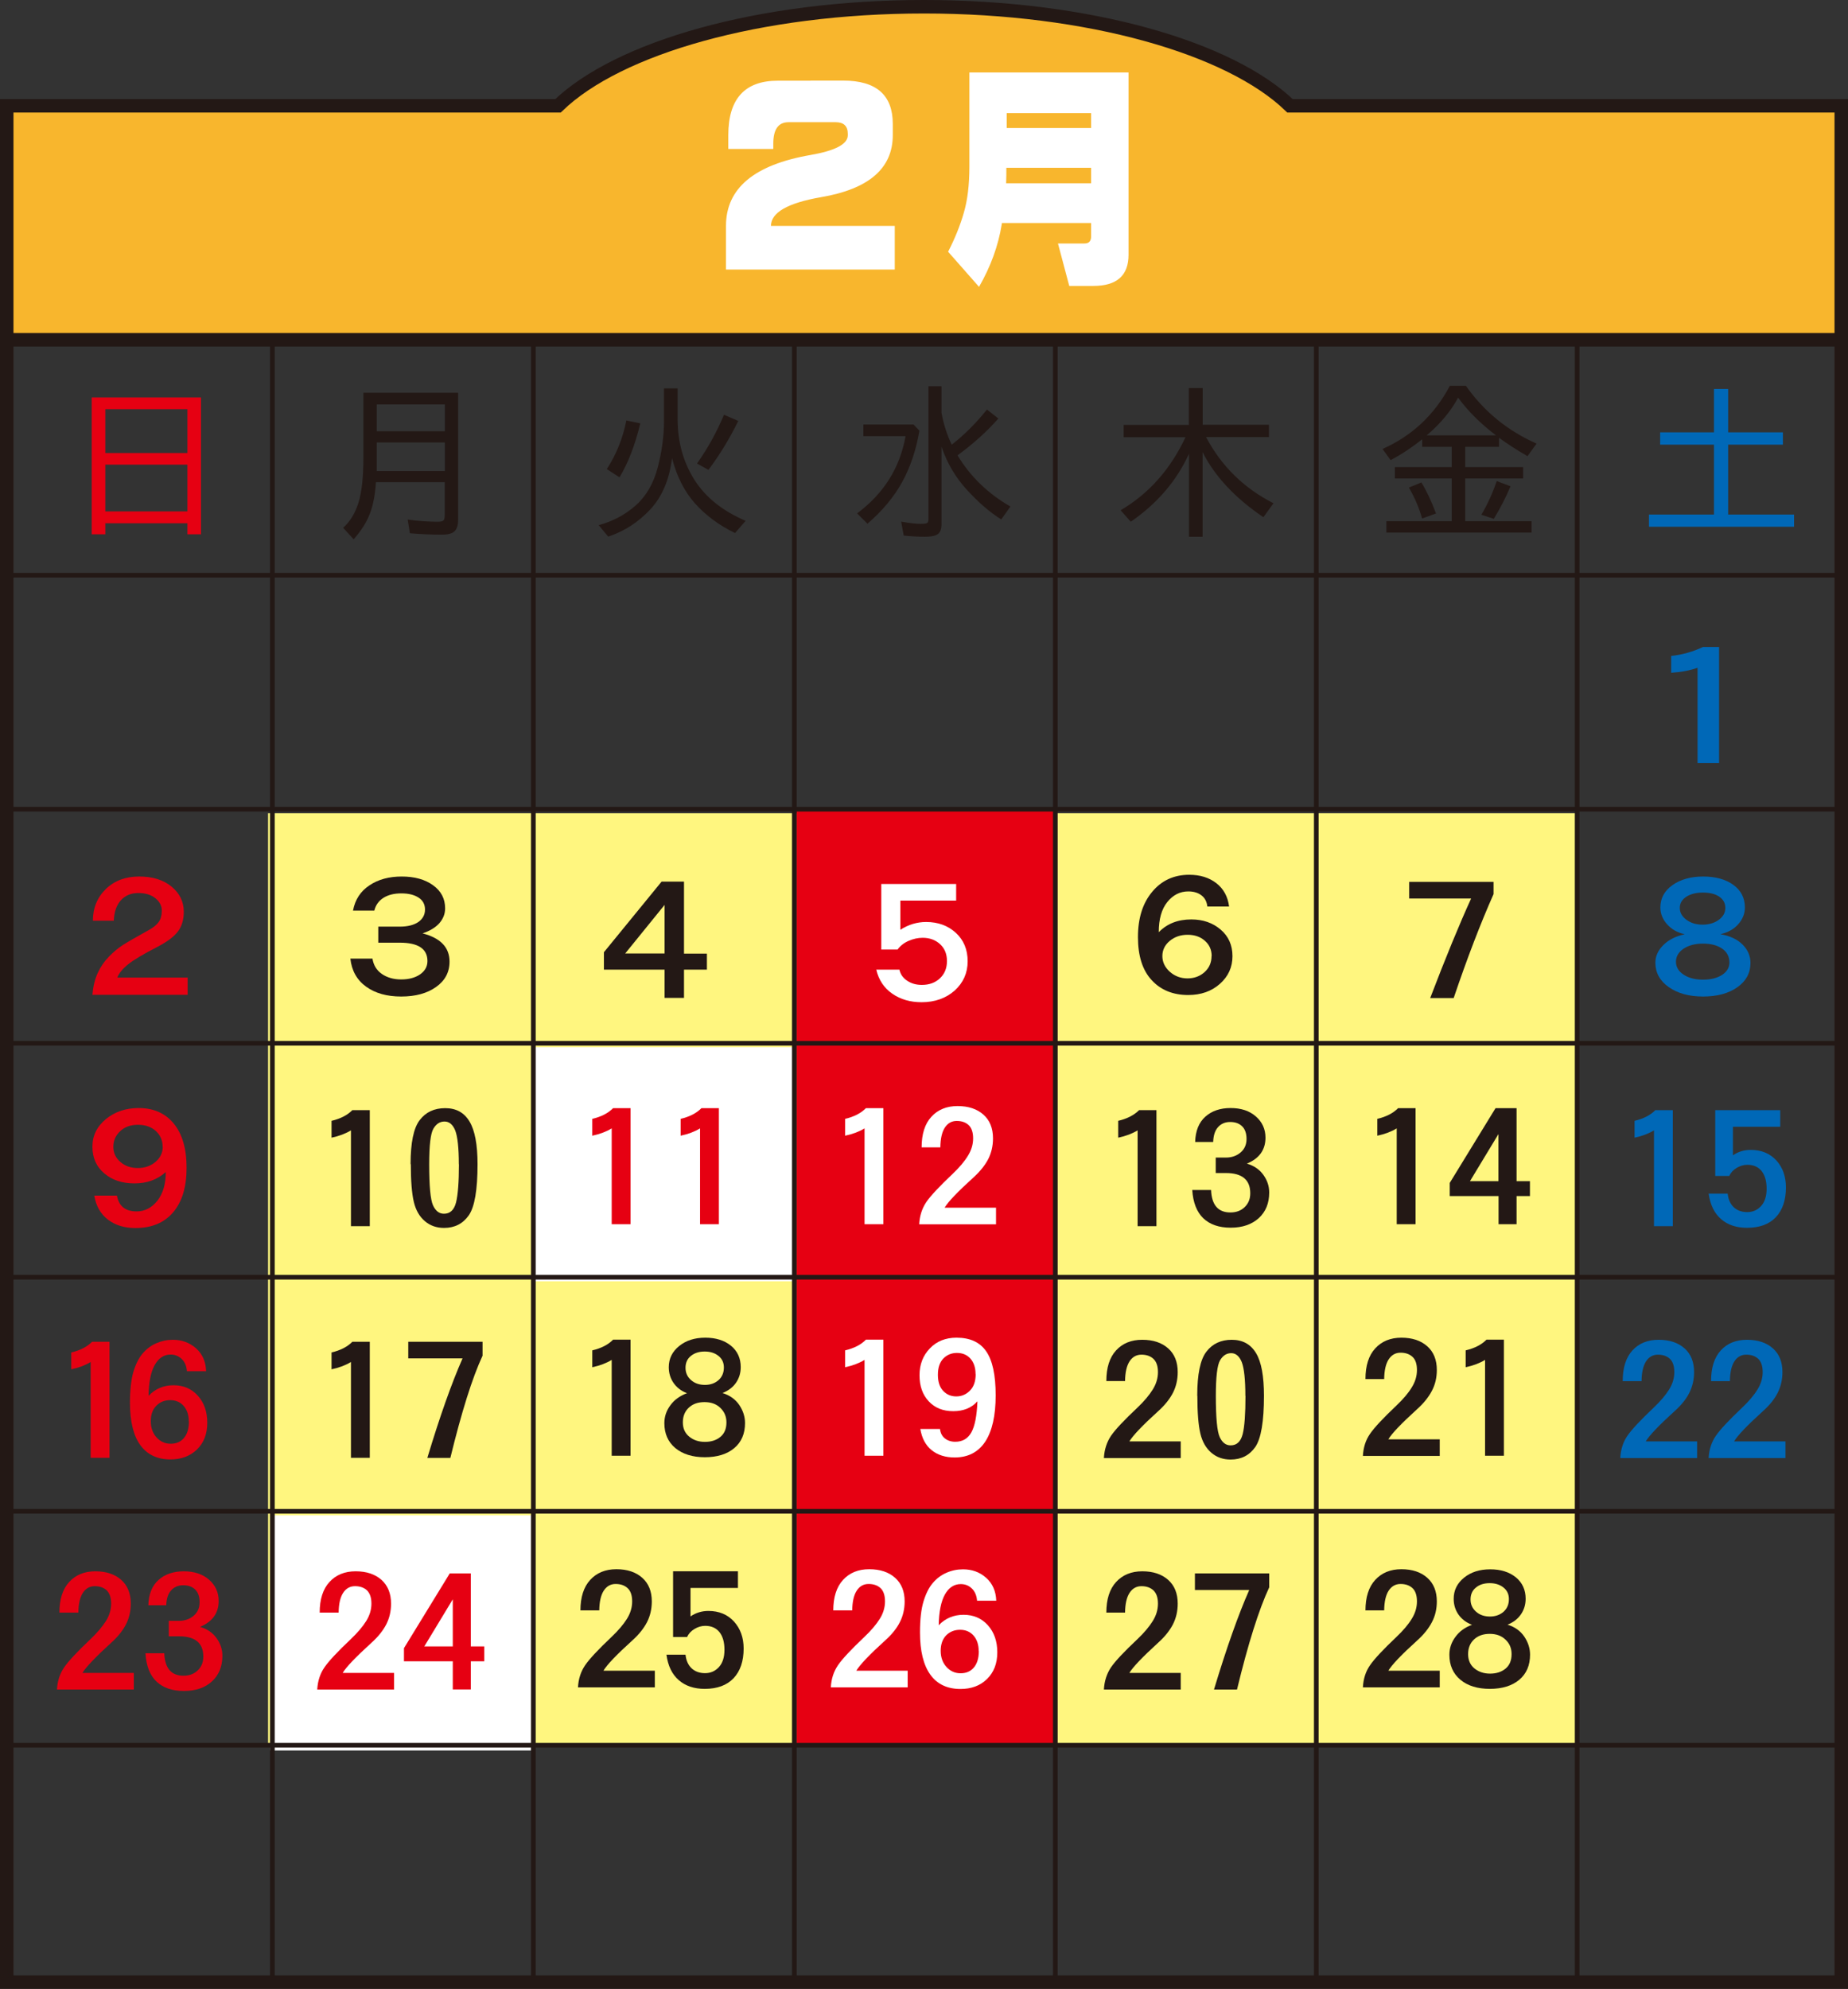 <?xml version="1.0" encoding="UTF-8"?>
<svg id="b" data-name="レイヤー 2" xmlns="http://www.w3.org/2000/svg" viewBox="0 0 158.97 171.04">
  <rect x="0" y="0" width="158.97" height="171.04" fill="#333333" stroke="none"/>
  <defs>
    <style>
      .d {
        fill: #231815;
      }

      .d, .e, .f, .g, .h, .i {
        stroke-width: 0px;
      }

      .e {
        fill: #0068b7;
      }

      .j {
        stroke-width: .4px;
      }

      .j, .k {
        fill: none;
        stroke: #231815;
      }

      .f {
        fill: #fff;
      }

      .g {
        fill: #e60012;
      }

      .h {
        fill: #f8b62d;
      }

      .k {
        stroke-width: 1.16px;
      }

      .i {
        fill: #fff67f;
      }
    </style>
  </defs>
  <g id="c" data-name="レイヤー 1">
    <g>
      <rect class="i" x="23.06" y="69.94" width="112.68" height="80.1"/>
      <rect class="g" x="68.5" y="69.59" width="22.45" height="80.5"/>
      <rect class="f" x="23.25" y="130.32" width="22.45" height="20.22"/>
      <rect class="f" x="45.79" y="90.06" width="22.45" height="20.13"/>
      <rect class="k" x=".58" y="9.1" width="157.81" height="161.36"/>
      <path class="h" d="M110.97,9.1c-5.18-5-17.33-8.52-31.48-8.52s-26.3,3.51-31.49,8.52H.58v20.12h157.81V9.1h-47.42Z"/>
      <path class="k" d="M110.97,9.1c-5.18-5-17.33-8.52-31.48-8.52s-26.3,3.51-31.49,8.52H.58v20.12h157.81V9.1h-47.42Z"/>
      <path class="g" d="M7.89,34.18h9.4v11.77h-1.17v-.95h-7.06v.95h-1.17v-11.77ZM16.12,35.19h-7.06v3.77h7.06v-3.77ZM16.12,39.96h-7.06v4.02h7.06v-4.02Z"/>
      <path class="d" d="M31.26,33.78h8.15v10.93c0,.45-.1.78-.31.98s-.57.29-1.09.29c-.88,0-1.8-.04-2.75-.12l-.19-1.18c.91.13,1.78.19,2.6.19.24,0,.4-.04.48-.11.07-.07.11-.24.11-.51v-2.78h-5.92c-.07,1.07-.24,1.98-.53,2.72-.28.74-.75,1.47-1.39,2.19l-.9-.99c.6-.54,1.04-1.27,1.32-2.17.28-.9.42-2.19.42-3.87v-5.57ZM38.27,34.78h-5.86v2.31h5.86v-2.31ZM38.27,38.05h-5.86v2.46h5.86v-2.46Z"/>
      <path class="d" d="M57.12,33.4h1.17v2.62c0,1.95.47,3.68,1.42,5.2.95,1.52,2.42,2.71,4.43,3.57l-.91,1.05c-1.37-.66-2.51-1.51-3.43-2.53-.92-1.03-1.58-2.33-1.99-3.91-.23,1.86-.86,3.33-1.88,4.42-1.02,1.09-2.23,1.87-3.61,2.33l-.82-.99c1.2-.32,2.26-.88,3.17-1.68.91-.8,1.55-1.9,1.91-3.28.36-1.38.54-2.73.54-4.03v-2.77ZM53.88,36.16l1.2.25c-.46,1.9-1.06,3.44-1.79,4.64l-1.09-.71c.82-1.26,1.38-2.66,1.68-4.18M62.28,35.67l1.23.53c-.78,1.58-1.64,2.98-2.57,4.21l-.98-.55c.93-1.31,1.7-2.71,2.32-4.19"/>
      <path class="d" d="M74.27,36.51h4.32l.5.53c-.29,1.69-.79,3.16-1.49,4.43-.7,1.26-1.69,2.46-2.98,3.57l-.89-.89c2.29-1.7,3.68-3.91,4.17-6.64h-3.63v-1.01ZM79.87,33.22h1.12v2.28c.18.98.47,1.89.88,2.74,1.1-.85,2.1-1.86,3.03-3.02l.98.77c-.94,1.08-2.11,2.14-3.51,3.17,1.1,1.82,2.61,3.29,4.55,4.4l-.79,1.11c-.98-.61-1.96-1.46-2.95-2.54-.99-1.08-1.72-2.32-2.19-3.72v6.69c0,.38-.1.66-.3.82-.2.16-.57.24-1.11.24s-1.16-.03-1.84-.1l-.22-1.2c.75.13,1.3.19,1.65.19s.55-.03.61-.09c.06-.06.09-.17.09-.34v-11.41Z"/>
      <path class="d" d="M102.29,33.37h1.17v3.16h5.7v1.06h-5.41c1.32,2.5,3.26,4.4,5.8,5.69l-.87,1.2c-2.45-1.66-4.19-3.53-5.23-5.6v7.28h-1.17v-7.14c-1.06,2.33-2.73,4.28-5.01,5.85l-.87-.99c2.42-1.42,4.28-3.51,5.58-6.28h-5.32v-1.06h5.61v-3.16Z"/>
      <path class="d" d="M124.73,33.18h1.37c1.55,2.2,3.57,3.86,6.08,4.97l-.78,1.08c-.89-.51-1.71-1.04-2.45-1.58v.78h-2.91v1.74h4.98v.98h-4.98v3.67h5.71v.98h-12.49v-.98h5.62v-3.67h-4.89v-.98h4.89v-1.74h-2.54v-.65c-.91.72-1.82,1.32-2.72,1.79l-.69-.96c2.54-1.13,4.47-2.94,5.79-5.43M121.2,41.93l1.07-.44c.43.69.85,1.58,1.26,2.67l-1.2.43c-.25-.91-.63-1.79-1.13-2.65M125.43,34.2c-.62,1.15-1.52,2.24-2.7,3.24h5.96c-1.3-.98-2.39-2.06-3.26-3.24M128.75,41.37l1.19.45c-.42.99-.9,1.92-1.44,2.8l-1.07-.35c.53-.9.97-1.86,1.32-2.89"/>
      <polygon class="e" points="147.44 33.45 148.66 33.45 148.66 37.18 153.37 37.18 153.37 38.24 148.66 38.24 148.66 44.25 154.33 44.25 154.33 45.3 141.85 45.3 141.85 44.25 147.44 44.25 147.44 38.24 142.81 38.24 142.81 37.18 147.44 37.18 147.44 33.45"/>
      <path class="f" d="M69.72,6.93h2.81c2.85,0,4.27,1.24,4.27,3.73v.96c0,2.86-2.06,4.64-6.19,5.34-2.86.5-4.29,1.32-4.29,2.47h10.65v3.75h-14.52v-3.75c0-3.23,2.42-5.26,7.27-6.1,2.14-.37,3.21-.94,3.21-1.7v-.11c0-.68-.35-1.01-1.04-1.01h-4.06c-.87,0-1.31.61-1.31,1.84v.46h-3.87v-1.19c0-3.12,1.42-4.68,4.25-4.68h2.83Z"/>
      <path class="f" d="M97.08,6.23v15.68c0,1.79-1.01,2.68-3.03,2.68h-2.07l-.97-3.65h2.28c.38,0,.57-.2.57-.6v-1.16h-7.67s-.02.08-.02.13c-.3,1.84-.95,3.62-1.95,5.36l-2.66-3.02c.59-1.15,1.04-2.27,1.35-3.35.32-1.08.48-2.41.48-3.98V6.23h13.69ZM93.86,15.76v-1.33h-7.29c0,.45,0,.9-.02,1.33h7.31ZM93.86,9.73h-7.26v1.28h7.26v-1.28Z"/>
      <path class="g" d="M52.74,95.3h1.5v9.98h-1.62v-8.24c-.46.28-1.01.49-1.67.63v-1.45c.77-.18,1.37-.49,1.79-.92"/>
      <path class="g" d="M60.34,95.3h1.5v9.98h-1.62v-8.24c-.46.28-1.01.49-1.67.63v-1.45c.77-.18,1.37-.49,1.79-.92"/>
      <path class="d" d="M52.74,115.21h1.5v9.98h-1.62v-8.24c-.46.28-1.01.49-1.67.63v-1.45c.77-.18,1.37-.49,1.79-.92"/>
      <path class="d" d="M59.09,119.81c-.5-.19-.88-.49-1.15-.88-.27-.39-.41-.85-.41-1.35,0-.74.3-1.34.89-1.82.59-.48,1.34-.72,2.25-.72s1.64.23,2.21.69c.56.46.84,1.08.84,1.84,0,.51-.14.96-.41,1.35-.27.39-.66.68-1.16.88.63.19,1.11.54,1.44,1.02.33.49.5,1.01.5,1.56,0,.92-.31,1.64-.93,2.16-.62.52-1.47.78-2.53.78s-1.91-.27-2.54-.79c-.63-.53-.94-1.25-.94-2.14,0-.56.17-1.07.52-1.54.34-.47.82-.81,1.43-1.04M62.49,122.32c0-.49-.17-.9-.52-1.24-.35-.34-.8-.5-1.37-.5s-1.01.16-1.35.48c-.34.32-.51.74-.51,1.26s.18.93.55,1.23c.36.3.82.45,1.35.45s.98-.14,1.33-.43c.35-.29.52-.7.52-1.24M62.27,117.6c0-.41-.15-.74-.46-.99s-.7-.38-1.19-.38-.88.13-1.19.38c-.31.25-.46.59-.46,1.02s.16.78.48,1.06c.32.28.72.41,1.19.41s.86-.14,1.17-.41c.31-.28.46-.64.46-1.09"/>
      <path class="d" d="M49.93,138.51c0-1.15.28-2.03.84-2.64.56-.61,1.31-.92,2.25-.92s1.68.25,2.23.74c.55.49.82,1.17.82,2.03,0,.65-.14,1.25-.41,1.78-.28.54-.7,1.07-1.27,1.58-1.36,1.23-2.19,2.1-2.48,2.6h4.42v1.43h-6.61c.04-.74.25-1.37.62-1.91.37-.54,1.13-1.35,2.27-2.43.58-.55,1.02-1.07,1.32-1.55.3-.48.45-.98.45-1.5s-.13-.9-.39-1.14c-.26-.24-.6-.36-1.03-.36s-.77.19-1.02.57c-.25.38-.38.95-.39,1.7h-1.62Z"/>
      <path class="d" d="M57.91,135.13h5.57v1.43h-4.08v2.45c.45-.31.97-.47,1.54-.47.92,0,1.65.31,2.2.91.55.61.83,1.38.83,2.32,0,1.09-.29,1.94-.86,2.55-.58.61-1.4.92-2.49.92-.91,0-1.66-.25-2.23-.75-.58-.5-.93-1.23-1.06-2.19h1.64c.05.5.23.89.52,1.17.3.28.69.42,1.16.42s.87-.17,1.19-.52c.32-.35.48-.84.48-1.49s-.14-1.15-.43-1.52c-.29-.36-.7-.54-1.23-.54-.31,0-.62.09-.92.27-.3.18-.51.41-.63.69h-1.21v-5.66Z"/>
      <path class="d" d="M97.98,95.47h1.5v9.98h-1.62v-8.24c-.46.28-1.01.49-1.67.63v-1.45c.77-.18,1.37-.49,1.8-.92"/>
      <path class="d" d="M102.81,98.21c.03-.96.32-1.68.88-2.18.55-.49,1.27-.74,2.17-.74s1.62.24,2.17.72c.55.48.83,1.09.83,1.83,0,1.04-.53,1.79-1.6,2.23.62.18,1.09.51,1.42.97.33.46.5.96.5,1.51,0,.93-.3,1.66-.9,2.21-.6.54-1.4.82-2.41.82s-1.79-.27-2.36-.81c-.56-.54-.88-1.35-.95-2.43h1.62c.05,1.28.6,1.93,1.66,1.93.5,0,.91-.15,1.23-.46.32-.31.48-.7.48-1.19,0-1.16-.7-1.74-2.1-1.74h-.87v-1.33h.87c.51,0,.93-.15,1.27-.44.34-.29.51-.68.51-1.16s-.13-.85-.38-1.09c-.25-.25-.6-.37-1.03-.37s-.78.15-1.04.44c-.26.29-.4.71-.42,1.28h-1.55Z"/>
      <path class="d" d="M95.17,118.77c0-1.15.28-2.03.84-2.64.56-.61,1.31-.91,2.25-.91s1.68.25,2.23.74c.55.49.82,1.17.82,2.04,0,.65-.14,1.25-.41,1.78-.28.54-.7,1.07-1.27,1.58-1.36,1.23-2.18,2.1-2.48,2.6h4.42v1.43h-6.61c.04-.74.25-1.37.61-1.91.37-.54,1.13-1.35,2.28-2.43.58-.55,1.01-1.07,1.31-1.55.3-.48.45-.98.45-1.5s-.13-.89-.39-1.14c-.26-.24-.6-.36-1.03-.36s-.77.19-1.02.57c-.25.38-.38.95-.39,1.7h-1.62Z"/>
      <path class="d" d="M102.99,120.03c0-1.84.26-3.11.79-3.79.52-.68,1.25-1.02,2.18-1.02s1.63.38,2.09,1.15c.46.76.68,1.99.68,3.67,0,2.2-.25,3.67-.74,4.39-.5.72-1.21,1.09-2.13,1.09-.64,0-1.19-.19-1.65-.58-.46-.39-.78-.94-.95-1.65-.17-.71-.26-1.79-.26-3.25M107.13,120.05c0-1.42-.11-2.39-.31-2.91-.21-.51-.51-.77-.91-.77s-.72.21-.96.62c-.24.41-.36,1.43-.36,3.06,0,1.87.11,3.05.33,3.53.22.48.53.72.94.72.53,0,.87-.32,1.04-.97.16-.64.24-1.74.24-3.29"/>
      <path class="d" d="M95.17,138.69c0-1.15.28-2.03.84-2.64.56-.61,1.31-.92,2.25-.92s1.68.25,2.23.74c.55.49.82,1.17.82,2.04,0,.65-.14,1.25-.41,1.78-.28.54-.7,1.07-1.27,1.58-1.36,1.24-2.18,2.1-2.48,2.6h4.42v1.43h-6.61c.04-.74.25-1.37.61-1.91.37-.54,1.13-1.35,2.28-2.43.58-.55,1.01-1.07,1.31-1.55.3-.48.45-.98.45-1.5s-.13-.89-.39-1.14c-.26-.24-.6-.36-1.03-.36s-.77.19-1.02.57c-.25.38-.38.95-.39,1.7h-1.62Z"/>
      <path class="d" d="M102.79,135.31h6.39v1.2c-.88,1.89-1.81,4.82-2.77,8.79h-1.98c1.08-3.58,2.09-6.43,3.03-8.56h-4.67v-1.43Z"/>
      <path class="d" d="M120.27,95.3h1.5v9.98h-1.62v-8.24c-.46.28-1.01.49-1.67.63v-1.45c.77-.18,1.37-.49,1.79-.92"/>
      <path class="d" d="M128.65,95.3h1.81v6.28h1.15v1.28h-1.15v2.42h-1.55v-2.42h-4.2v-1.13l3.94-6.43ZM128.9,97.53l-2.45,4.05h2.45v-4.05Z"/>
      <path class="d" d="M117.46,118.6c0-1.15.28-2.03.84-2.64.56-.61,1.31-.92,2.25-.92s1.68.25,2.23.74c.55.49.82,1.17.82,2.04,0,.65-.14,1.25-.42,1.78-.28.54-.7,1.07-1.27,1.58-1.36,1.24-2.19,2.1-2.48,2.6h4.42v1.43h-6.61c.04-.74.24-1.37.62-1.91.37-.54,1.13-1.35,2.27-2.43.58-.55,1.02-1.07,1.31-1.55.3-.48.45-.98.45-1.5s-.13-.9-.38-1.13c-.26-.24-.6-.36-1.03-.36s-.77.19-1.02.57c-.25.38-.38.95-.39,1.7h-1.62Z"/>
      <path class="d" d="M127.87,115.21h1.5v9.98h-1.62v-8.24c-.46.28-1.01.49-1.67.63v-1.45c.77-.18,1.37-.49,1.79-.92"/>
      <path class="d" d="M117.46,138.51c0-1.15.28-2.03.84-2.64.56-.61,1.31-.92,2.25-.92s1.68.25,2.23.74c.55.49.82,1.17.82,2.03,0,.65-.14,1.25-.42,1.78-.28.54-.7,1.07-1.27,1.58-1.36,1.23-2.19,2.1-2.48,2.6h4.42v1.43h-6.61c.04-.74.24-1.37.62-1.91.37-.54,1.13-1.35,2.27-2.43.58-.55,1.02-1.07,1.31-1.55.3-.48.45-.98.45-1.5s-.13-.9-.38-1.14c-.26-.24-.6-.36-1.03-.36s-.77.19-1.02.57c-.25.38-.38.95-.39,1.7h-1.62Z"/>
      <path class="d" d="M126.62,139.73c-.5-.19-.88-.49-1.16-.88-.27-.39-.41-.85-.41-1.35,0-.74.3-1.34.89-1.82.59-.48,1.34-.72,2.25-.72s1.64.23,2.21.69c.56.46.84,1.08.84,1.84,0,.51-.14.96-.41,1.35-.27.39-.66.69-1.15.88.63.19,1.11.54,1.44,1.02.33.49.5,1.01.5,1.56,0,.92-.31,1.64-.93,2.16-.62.52-1.47.78-2.53.78s-1.91-.26-2.54-.79c-.63-.53-.94-1.25-.94-2.14,0-.56.17-1.07.52-1.54.34-.47.82-.82,1.43-1.04M130.03,142.24c0-.49-.17-.9-.52-1.23-.35-.34-.8-.5-1.36-.5s-1.01.16-1.35.48c-.34.32-.51.74-.51,1.26s.18.93.54,1.23c.37.3.82.45,1.35.45s.98-.14,1.33-.43c.35-.29.52-.7.52-1.24M129.8,137.52c0-.41-.15-.74-.46-.99-.31-.25-.7-.38-1.19-.38s-.88.12-1.19.38c-.31.25-.46.59-.46,1.02s.16.78.48,1.06c.32.28.72.41,1.19.41s.86-.14,1.17-.41c.31-.28.46-.64.46-1.09"/>
      <path class="e" d="M146.49,55.64h1.39v9.98h-1.85v-8.19c-.64.22-1.39.37-2.27.43v-1.45c.95-.1,1.86-.36,2.72-.76"/>
      <path class="e" d="M144.91,80.34c-.63-.14-1.13-.43-1.51-.86-.38-.43-.57-.91-.57-1.44,0-.79.35-1.43,1.04-1.92.69-.49,1.57-.74,2.64-.74s1.94.24,2.6.72c.66.48.99,1.13.99,1.94,0,.53-.19,1.01-.57,1.44-.38.43-.9.72-1.54.86.82.14,1.46.44,1.91.89.45.45.68.98.68,1.58,0,.87-.38,1.57-1.14,2.1-.76.53-1.74.79-2.94.79s-2.18-.27-2.95-.81c-.77-.54-1.15-1.24-1.15-2.1,0-.56.23-1.07.69-1.52.46-.46,1.07-.76,1.85-.93M148.77,82.78c0-.51-.21-.91-.63-1.2-.42-.29-.97-.43-1.65-.43s-1.23.15-1.67.44c-.43.29-.65.67-.65,1.12s.22.82.66,1.11c.44.29.99.43,1.67.43s1.22-.14,1.64-.41c.42-.28.63-.63.63-1.07M148.42,78.08c0-.41-.18-.73-.53-.97-.35-.24-.82-.35-1.4-.35s-1.06.12-1.43.36c-.37.24-.56.56-.56.96s.19.74.57,1.02c.38.28.84.42,1.39.42s1.02-.14,1.4-.42c.38-.28.56-.62.56-1.02"/>
      <path class="e" d="M142.4,95.47h1.5v9.98h-1.62v-8.24c-.46.28-1.01.49-1.67.63v-1.45c.77-.18,1.37-.49,1.79-.92"/>
      <path class="e" d="M147.57,95.47h5.57v1.43h-4.07v2.46c.45-.32.97-.47,1.54-.47.92,0,1.65.31,2.2.91.55.61.82,1.38.82,2.32,0,1.09-.29,1.94-.86,2.55-.57.61-1.4.92-2.49.92-.91,0-1.66-.25-2.23-.75-.58-.5-.93-1.23-1.07-2.19h1.64c.05.5.23.89.52,1.17.3.28.69.42,1.16.42s.87-.17,1.19-.52c.32-.35.48-.84.48-1.49s-.14-1.15-.43-1.52c-.29-.36-.7-.54-1.23-.54-.31,0-.62.09-.92.27-.3.18-.51.41-.63.69h-1.21v-5.66Z"/>
      <path class="e" d="M139.59,118.77c0-1.15.28-2.03.84-2.64.56-.61,1.31-.91,2.25-.91s1.68.25,2.23.74c.55.49.82,1.17.82,2.04,0,.65-.14,1.25-.41,1.78-.27.54-.7,1.07-1.27,1.58-1.36,1.23-2.18,2.1-2.48,2.6h4.42v1.43h-6.61c.04-.74.24-1.37.61-1.91.37-.54,1.13-1.35,2.27-2.43.58-.55,1.02-1.07,1.32-1.55.3-.48.45-.98.45-1.5s-.13-.9-.38-1.14c-.26-.24-.6-.36-1.03-.36s-.77.19-1.02.57c-.25.38-.38.95-.39,1.71h-1.62Z"/>
      <path class="e" d="M147.19,118.77c0-1.15.28-2.03.84-2.64.56-.61,1.31-.91,2.25-.91s1.68.25,2.23.74c.55.49.82,1.17.82,2.04,0,.65-.14,1.25-.41,1.78-.27.54-.7,1.07-1.27,1.58-1.36,1.23-2.19,2.1-2.48,2.6h4.42v1.43h-6.61c.04-.74.25-1.37.62-1.91.37-.54,1.13-1.35,2.27-2.43.58-.55,1.02-1.07,1.31-1.55.3-.48.45-.98.45-1.5s-.13-.9-.38-1.14c-.26-.24-.6-.36-1.03-.36s-.77.19-1.02.57c-.25.38-.38.95-.39,1.71h-1.62Z"/>
      <path class="d" d="M30.37,78.29c.18-.93.65-1.65,1.41-2.15.76-.51,1.68-.76,2.78-.76s2,.25,2.69.75c.7.5,1.04,1.16,1.04,1.99,0,.48-.17.9-.5,1.28-.33.37-.82.66-1.44.87,1.55.4,2.32,1.21,2.32,2.43,0,.91-.39,1.64-1.16,2.18-.77.55-1.77.82-3,.82s-2.23-.28-3.02-.85c-.79-.57-1.24-1.38-1.35-2.41h1.9c.09.57.36,1.01.81,1.32.45.31,1,.47,1.66.47s1.19-.14,1.62-.43c.42-.29.64-.67.64-1.15,0-1.05-.79-1.58-2.38-1.58h-1.85v-1.38h1.85c.69,0,1.22-.14,1.6-.4.38-.27.57-.63.57-1.07s-.18-.79-.56-1.03c-.37-.24-.86-.36-1.48-.36s-1.13.13-1.53.38c-.41.26-.67.62-.79,1.1h-1.84Z"/>
      <path class="d" d="M30.31,95.47h1.5v9.98h-1.62v-8.24c-.46.28-1.01.49-1.67.63v-1.45c.77-.18,1.37-.49,1.79-.92"/>
      <path class="d" d="M35.32,100.11c0-1.84.26-3.11.79-3.79.52-.68,1.25-1.02,2.19-1.02s1.63.38,2.09,1.15c.46.76.69,1.99.69,3.67,0,2.2-.25,3.67-.75,4.39-.5.72-1.21,1.09-2.13,1.09-.64,0-1.19-.19-1.65-.58-.46-.39-.78-.94-.95-1.65-.17-.71-.26-1.79-.26-3.25M39.47,100.13c0-1.42-.11-2.39-.31-2.91-.21-.51-.51-.77-.92-.77s-.72.21-.96.62c-.24.41-.36,1.43-.36,3.06,0,1.87.11,3.05.33,3.53.22.48.53.72.94.72.53,0,.87-.32,1.04-.97.16-.65.25-1.74.25-3.29"/>
      <path class="d" d="M30.31,115.39h1.5v9.98h-1.62v-8.24c-.46.28-1.01.49-1.67.63v-1.45c.77-.18,1.37-.49,1.79-.92"/>
      <path class="d" d="M35.12,115.39h6.39v1.2c-.88,1.89-1.8,4.82-2.77,8.79h-1.98c1.08-3.58,2.09-6.43,3.03-8.56h-4.67v-1.43Z"/>
      <path class="g" d="M27.5,138.69c0-1.15.28-2.03.84-2.64.56-.61,1.31-.92,2.25-.92s1.68.25,2.23.74c.54.49.82,1.17.82,2.04,0,.65-.14,1.25-.41,1.78-.28.54-.7,1.07-1.27,1.58-1.36,1.24-2.19,2.1-2.48,2.6h4.42v1.43h-6.61c.04-.74.25-1.37.62-1.91.37-.54,1.13-1.35,2.27-2.43.58-.55,1.02-1.07,1.32-1.55.3-.48.45-.98.45-1.5s-.13-.89-.38-1.14c-.26-.24-.6-.36-1.03-.36s-.77.19-1.02.57c-.25.38-.38.95-.39,1.7h-1.62Z"/>
      <path class="g" d="M38.69,135.31h1.81v6.28h1.16v1.28h-1.16v2.42h-1.55v-2.42h-4.2v-1.13l3.94-6.43ZM38.95,137.54l-2.45,4.05h2.45v-4.05Z"/>
      <path class="g" d="M7.99,79.19c0-1.11.38-2.02,1.12-2.74.75-.72,1.7-1.07,2.86-1.07s2.09.29,2.79.87c.7.58,1.05,1.3,1.05,2.16,0,.68-.17,1.25-.5,1.69-.33.44-.91.88-1.75,1.32-1.23.63-2.08,1.14-2.55,1.52-.47.38-.78.76-.92,1.13h6.05v1.48H7.95c.06-.71.21-1.33.45-1.86.24-.53.56-1,.96-1.41.4-.41.79-.74,1.18-.99.38-.25,1.15-.69,2.3-1.33.38-.21.65-.44.82-.68.17-.24.26-.57.26-.97s-.18-.76-.55-1.06c-.37-.3-.85-.45-1.47-.45s-1.11.2-1.49.61c-.38.41-.59,1-.62,1.77h-1.8Z"/>
      <path class="g" d="M14.24,100.81c-.71.64-1.6.96-2.67.96s-1.94-.29-2.61-.87c-.68-.58-1.01-1.34-1.01-2.29s.39-1.73,1.16-2.37c.77-.63,1.71-.95,2.82-.95,1.28,0,2.29.45,3.02,1.34.73.89,1.1,2.16,1.1,3.8s-.38,2.91-1.15,3.82c-.77.91-1.85,1.36-3.26,1.36-.93,0-1.72-.24-2.35-.72-.63-.48-1.03-1.17-1.18-2.07h1.95c.16.91.73,1.36,1.69,1.36.71,0,1.3-.31,1.79-.92.48-.62.72-1.43.72-2.45M13.99,98.62c0-.55-.2-1-.59-1.36-.39-.35-.9-.53-1.53-.53s-1.14.18-1.53.55c-.39.36-.59.81-.59,1.34s.2.96.61,1.31c.4.35.9.52,1.5.52s1.1-.18,1.52-.53c.41-.35.62-.79.62-1.3"/>
      <path class="g" d="M7.92,115.39h1.5v9.98h-1.62v-8.24c-.46.28-1.01.49-1.67.63v-1.45c.77-.18,1.37-.49,1.79-.92"/>
      <path class="g" d="M12.79,120.03c.57-.6,1.29-.9,2.14-.9s1.55.3,2.09.9c.54.6.81,1.38.81,2.33s-.29,1.71-.88,2.29c-.59.57-1.35.86-2.29.86-1.13,0-1.99-.41-2.59-1.23-.59-.82-.89-2.03-.89-3.63,0-1.11.1-2,.29-2.66.2-.66.46-1.19.79-1.58.33-.39.72-.69,1.18-.89.46-.2.93-.3,1.43-.3.78,0,1.44.25,1.99.73.55.49.84,1.14.87,1.97h-1.65c-.04-.46-.19-.81-.46-1.06s-.58-.37-.94-.37c-.58,0-1.03.3-1.37.9-.34.6-.51,1.48-.53,2.64M16.24,122.24c0-.55-.15-1-.44-1.33-.29-.33-.68-.5-1.16-.5s-.88.16-1.2.49c-.32.32-.47.77-.47,1.33s.17,1.03.5,1.39c.33.36.73.54,1.21.54s.86-.16,1.14-.49c.28-.33.43-.8.43-1.42"/>
      <path class="g" d="M5.11,138.69c0-1.15.28-2.03.84-2.64.56-.61,1.31-.92,2.25-.92s1.68.25,2.23.74c.55.49.82,1.17.82,2.04,0,.65-.14,1.25-.41,1.78-.28.54-.7,1.07-1.27,1.58-1.36,1.24-2.18,2.1-2.48,2.6h4.42v1.43h-6.61c.04-.74.25-1.37.62-1.91.37-.54,1.13-1.35,2.27-2.43.58-.55,1.01-1.07,1.32-1.55.3-.48.45-.98.45-1.5s-.13-.89-.38-1.14c-.26-.24-.6-.36-1.03-.36s-.77.19-1.02.57c-.25.38-.38.95-.39,1.7h-1.62Z"/>
      <path class="g" d="M12.76,138.05c.03-.96.32-1.68.88-2.18.55-.49,1.28-.74,2.17-.74s1.62.24,2.17.72c.55.48.83,1.09.83,1.83,0,1.04-.53,1.78-1.6,2.23.62.18,1.09.51,1.42.97.33.46.5.96.5,1.51,0,.93-.3,1.66-.9,2.21-.6.55-1.4.82-2.41.82s-1.79-.27-2.36-.81c-.57-.54-.88-1.35-.95-2.43h1.62c.05,1.28.6,1.93,1.65,1.93.5,0,.91-.15,1.23-.46.32-.3.48-.7.48-1.19,0-1.16-.7-1.74-2.1-1.74h-.87v-1.33h.87c.51,0,.93-.15,1.27-.44.34-.29.51-.68.51-1.16s-.13-.85-.38-1.09c-.25-.25-.6-.37-1.03-.37s-.78.15-1.04.44c-.26.29-.4.71-.42,1.28h-1.55Z"/>
      <path class="f" d="M74.49,95.3h1.5v9.98h-1.62v-8.24c-.46.28-1.01.49-1.67.63v-1.45c.77-.18,1.37-.49,1.79-.92"/>
      <path class="f" d="M79.28,98.68c0-1.15.28-2.03.84-2.64.56-.61,1.31-.92,2.25-.92s1.68.25,2.23.74c.55.49.82,1.17.82,2.04,0,.65-.14,1.25-.41,1.78-.28.54-.7,1.06-1.27,1.58-1.36,1.23-2.19,2.1-2.48,2.6h4.42v1.43h-6.61c.04-.74.25-1.37.61-1.91.37-.54,1.13-1.35,2.27-2.43.58-.55,1.02-1.07,1.31-1.55.3-.48.45-.98.45-1.5s-.13-.9-.38-1.14c-.26-.24-.6-.36-1.03-.36s-.77.19-1.02.57c-.25.38-.38.95-.39,1.7h-1.62Z"/>
      <path class="f" d="M74.49,115.21h1.5v9.98h-1.62v-8.24c-.46.28-1.01.49-1.67.63v-1.45c.77-.18,1.37-.49,1.79-.92"/>
      <path class="f" d="M84.07,120.52c-.5.56-1.19.84-2.07.84s-1.58-.28-2.11-.85c-.53-.57-.79-1.31-.79-2.24s.3-1.7.89-2.31c.59-.62,1.36-.92,2.29-.92,1.17,0,2.02.39,2.56,1.18.54.78.81,2.04.81,3.78s-.3,3.06-.89,3.97c-.6.91-1.48,1.37-2.64,1.37-.8,0-1.46-.21-1.98-.63-.52-.42-.84-1.03-.97-1.82h1.69c.04.35.18.62.42.81.24.19.54.29.89.29.63,0,1.09-.27,1.39-.81.3-.54.47-1.42.52-2.64M83.92,118.17c0-.56-.15-1-.44-1.33-.3-.33-.68-.49-1.16-.49s-.87.17-1.18.49c-.31.33-.46.79-.46,1.39s.15,1.06.45,1.38c.3.32.68.48,1.13.48s.84-.16,1.17-.49c.33-.33.5-.8.5-1.42"/>
      <path class="f" d="M71.68,138.51c0-1.15.28-2.03.84-2.64.56-.61,1.31-.92,2.25-.92s1.68.25,2.23.74c.55.49.82,1.17.82,2.03,0,.65-.14,1.25-.41,1.78-.27.54-.7,1.07-1.27,1.58-1.36,1.23-2.18,2.1-2.48,2.6h4.42v1.43h-6.61c.04-.74.25-1.37.62-1.91.37-.54,1.13-1.35,2.27-2.43.58-.55,1.02-1.07,1.32-1.55.3-.48.45-.98.45-1.5s-.13-.9-.38-1.14c-.26-.24-.6-.36-1.03-.36s-.77.19-1.02.57c-.25.38-.38.95-.39,1.7h-1.62Z"/>
      <path class="f" d="M80.75,139.77c.57-.6,1.29-.9,2.14-.9s1.55.3,2.09.9c.54.6.81,1.38.81,2.33s-.29,1.71-.88,2.29c-.59.58-1.35.86-2.29.86-1.13,0-2-.41-2.59-1.23-.59-.82-.89-2.03-.89-3.63,0-1.11.1-2,.3-2.66.2-.66.46-1.19.79-1.58.33-.39.72-.69,1.18-.89.45-.2.93-.3,1.43-.3.78,0,1.44.24,1.99.73.55.49.84,1.14.87,1.97h-1.65c-.04-.46-.19-.81-.46-1.06-.26-.25-.58-.37-.94-.37-.58,0-1.03.3-1.37.9-.33.6-.51,1.48-.53,2.64M84.19,141.99c0-.55-.15-1-.44-1.33-.29-.33-.68-.5-1.16-.5s-.88.16-1.2.48c-.31.32-.47.77-.47,1.33s.17,1.03.5,1.39c.33.36.73.54,1.21.54s.86-.16,1.14-.49c.28-.33.43-.8.43-1.42"/>
      <path class="d" d="M56.91,75.82h1.93v6.19h1.97v1.38h-1.97v2.43h-1.67v-2.43h-5.22v-1.5l4.96-6.07ZM57.17,77.82l-3.39,4.18h3.39v-4.18Z"/>
      <path class="f" d="M75.78,76.02h6.47v1.43h-4.8v2.51c.7-.45,1.44-.67,2.22-.67,1.02,0,1.87.31,2.55.93.68.62,1.02,1.44,1.02,2.45s-.38,1.85-1.12,2.52c-.75.66-1.7,1-2.84,1-.97,0-1.81-.24-2.52-.73-.71-.49-1.17-1.18-1.38-2.07h1.99c.09.41.32.73.68.96.36.24.78.35,1.25.35.64,0,1.16-.19,1.56-.57.4-.38.6-.87.6-1.48s-.2-1.09-.59-1.45c-.39-.36-.89-.55-1.5-.55-.41,0-.81.09-1.2.26-.4.17-.72.42-.96.75h-1.4v-5.64Z"/>
      <path class="d" d="M121.22,75.84h7.26v1.05c-1.11,2.5-2.26,5.48-3.43,8.94h-2.02c1.31-3.43,2.48-6.28,3.52-8.56h-5.33v-1.43Z"/>
      <path class="d" d="M99.69,80.16c.7-.72,1.63-1.09,2.79-1.09,1,0,1.84.29,2.52.87.68.58,1.02,1.34,1.02,2.29s-.36,1.74-1.08,2.38c-.72.64-1.63.96-2.73.96-1.31,0-2.36-.43-3.14-1.28-.79-.85-1.18-2.09-1.18-3.7s.4-2.91,1.22-3.89c.81-.98,1.88-1.47,3.19-1.47.93,0,1.71.24,2.33.72.62.48.99,1.15,1.1,2.01h-1.87c-.05-.43-.22-.75-.52-.97-.29-.22-.67-.33-1.12-.33-.72,0-1.32.31-1.81.92-.49.61-.73,1.47-.73,2.58M104.23,82.22c0-.53-.19-.97-.58-1.31-.39-.35-.88-.52-1.49-.52s-1.12.18-1.54.53c-.42.35-.63.79-.63,1.3s.21.96.64,1.35c.43.38.94.57,1.52.57s1.07-.18,1.47-.54c.4-.36.6-.82.6-1.38"/>
      <line class="j" x1=".49" y1="49.47" x2="158.3" y2="49.47"/>
      <line class="j" x1=".49" y1="69.59" x2="158.3" y2="69.59"/>
      <line class="j" x1=".49" y1="89.72" x2="158.3" y2="89.72"/>
      <line class="j" x1=".49" y1="109.84" x2="158.3" y2="109.84"/>
      <line class="j" x1=".49" y1="129.97" x2="158.3" y2="129.97"/>
      <line class="j" x1=".49" y1="150.09" x2="158.3" y2="150.09"/>
      <line class="j" x1="23.43" y1="29.6" x2="23.43" y2="170.65"/>
      <line class="j" x1="45.88" y1="29.6" x2="45.88" y2="170.65"/>
      <line class="j" x1="68.33" y1="29.6" x2="68.33" y2="170.65"/>
      <line class="j" x1="90.78" y1="29.6" x2="90.78" y2="170.65"/>
      <line class="j" x1="113.23" y1="29.6" x2="113.23" y2="170.65"/>
      <line class="j" x1="135.67" y1="29.6" x2="135.67" y2="170.65"/>
    </g>
  </g>
</svg>